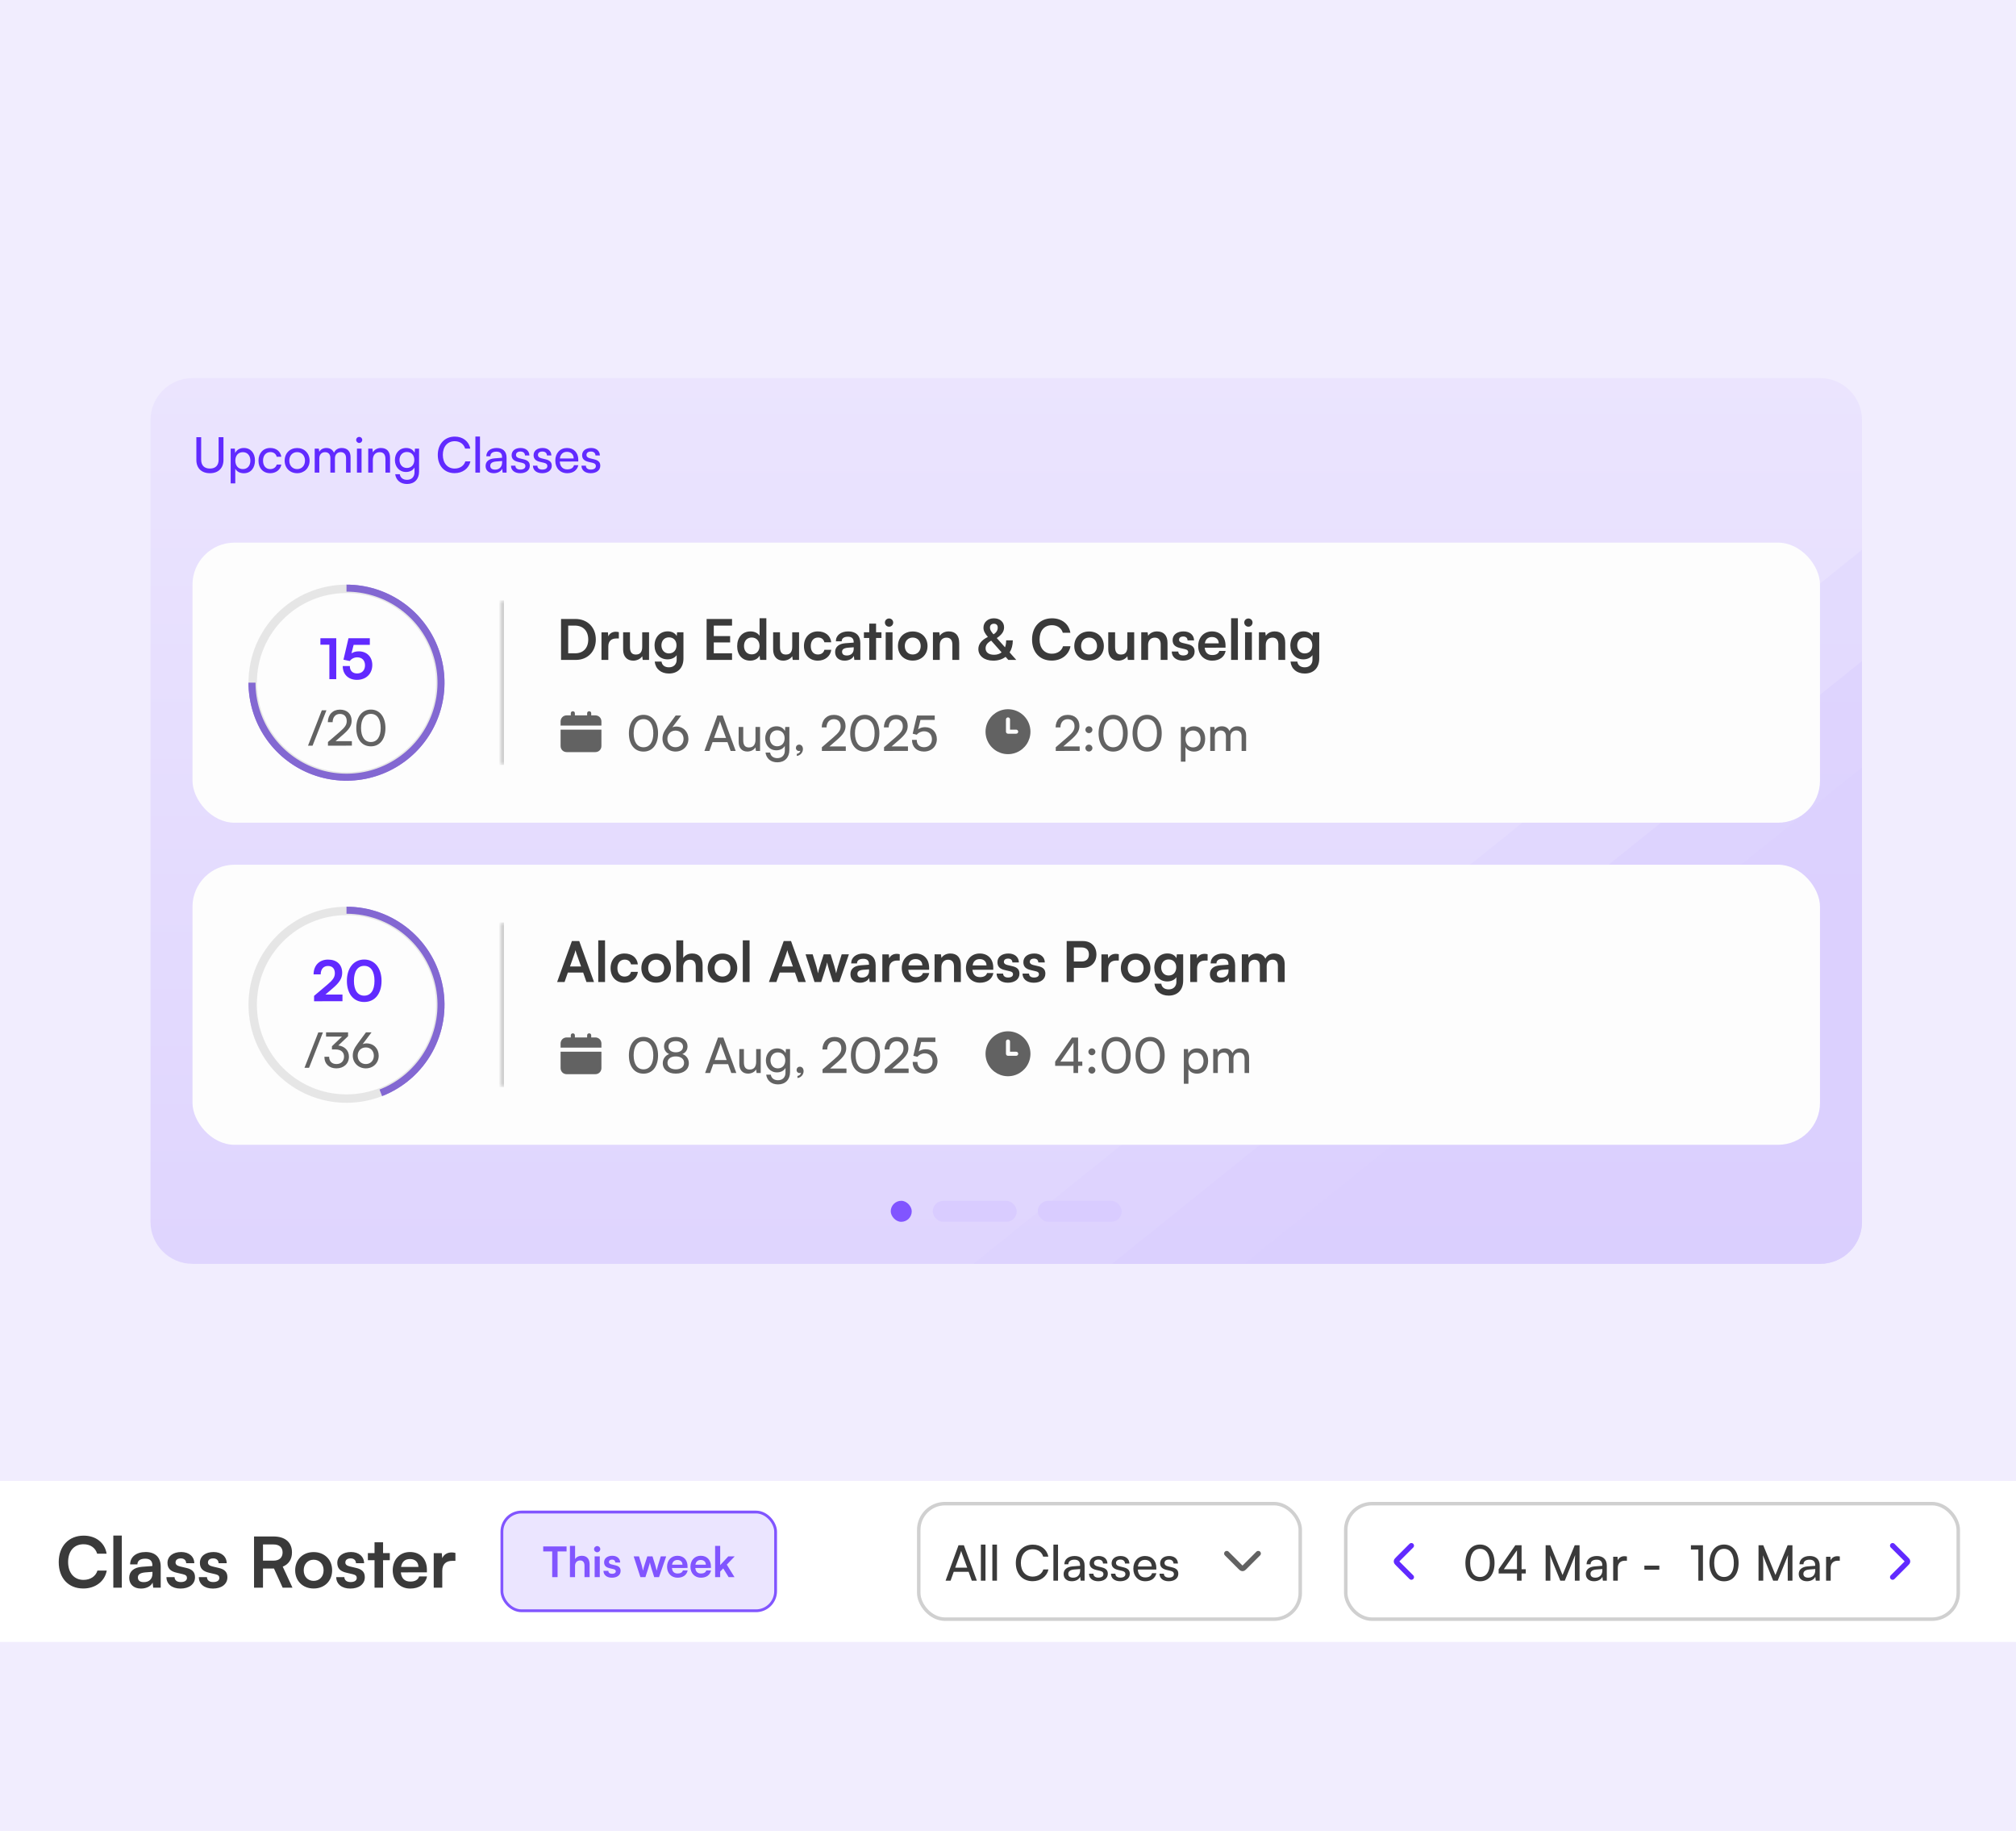 <svg width="576" height="523" viewBox="0 0 576 523" fill="none" xmlns="http://www.w3.org/2000/svg">
<rect width="576" height="523" fill="#F1EDFE"/>
<g clip-path="url(#clip0_820_16714)">
<path d="M43 120C43 113.373 48.373 108 55 108H520C526.627 108 532 113.373 532 120V349C532 355.627 526.627 361 520 361H55C48.373 361 43 355.627 43 349V120Z" fill="url(#paint0_linear_820_16714)" fill-opacity="0.28"/>
<path d="M534.536 155L679.883 335.918L414.348 549.246L269.001 368.328L534.536 155Z" fill="#D9CCFF" fill-opacity="0.28"/>
<path d="M554.145 171.043L699.492 351.961L433.957 565.288L288.61 384.371L554.145 171.043Z" fill="#D9CCFF" fill-opacity="0.48"/>
<path d="M571.969 187.086L717.316 368.004L451.782 581.331L306.435 400.414L571.969 187.086Z" fill="#D9CCFF" fill-opacity="0.32"/>
<path d="M56.106 131.402V124.878H57.478V131.318C57.478 132.942 58.374 133.838 59.984 133.838C61.58 133.838 62.462 132.928 62.462 131.318V124.878H63.848V131.402C63.848 133.726 62.364 135.168 59.984 135.168C57.59 135.168 56.106 133.74 56.106 131.402ZM65.905 138.066V128.154H67.095L67.193 129.386C67.655 128.448 68.579 127.958 69.671 127.958C71.631 127.958 72.849 129.428 72.849 131.528C72.849 133.614 71.701 135.182 69.671 135.182C68.579 135.182 67.669 134.72 67.221 133.88V138.066H65.905ZM67.235 131.584C67.235 132.984 68.047 133.992 69.391 133.992C70.735 133.992 71.533 132.984 71.533 131.584C71.533 130.17 70.735 129.162 69.391 129.162C68.047 129.162 67.235 130.156 67.235 131.584ZM73.852 131.584C73.852 129.442 75.21 127.958 77.212 127.958C78.934 127.958 80.138 128.938 80.376 130.464H79.06C78.836 129.596 78.136 129.134 77.254 129.134C76.008 129.134 75.154 130.086 75.154 131.57C75.154 133.04 75.952 133.992 77.198 133.992C78.136 133.992 78.836 133.502 79.074 132.69H80.39C80.124 134.174 78.85 135.168 77.198 135.168C75.182 135.168 73.852 133.74 73.852 131.584ZM81.33 131.57C81.33 129.456 82.842 127.972 84.9 127.972C86.944 127.972 88.456 129.456 88.456 131.57C88.456 133.684 86.944 135.168 84.9 135.168C82.842 135.168 81.33 133.684 81.33 131.57ZM82.66 131.57C82.66 132.998 83.57 133.992 84.9 133.992C86.216 133.992 87.14 132.998 87.14 131.57C87.14 130.142 86.216 129.148 84.9 129.148C83.57 129.148 82.66 130.142 82.66 131.57ZM91.229 135H89.913V128.154H91.089L91.215 129.05C91.565 128.406 92.293 127.958 93.259 127.958C94.323 127.958 95.079 128.49 95.429 129.344C95.751 128.49 96.577 127.958 97.641 127.958C99.209 127.958 100.161 128.938 100.161 130.52V135H98.873V130.842C98.873 129.764 98.271 129.148 97.347 129.148C96.353 129.148 95.695 129.848 95.695 130.94V135H94.393V130.828C94.393 129.75 93.805 129.162 92.881 129.162C91.887 129.162 91.229 129.848 91.229 130.94V135ZM102.629 126.53C102.153 126.53 101.761 126.138 101.761 125.662C101.761 125.172 102.153 124.794 102.629 124.794C103.105 124.794 103.497 125.172 103.497 125.662C103.497 126.138 103.105 126.53 102.629 126.53ZM101.985 135V128.154H103.301V135H101.985ZM106.528 135H105.212V128.154H106.402L106.542 129.204C106.976 128.42 107.844 127.958 108.81 127.958C110.616 127.958 111.442 129.064 111.442 130.814V135H110.126V131.108C110.126 129.722 109.482 129.162 108.474 129.162C107.242 129.162 106.528 130.044 106.528 131.374V135ZM112.831 131.402C112.831 129.47 114.077 127.958 116.065 127.958C117.171 127.958 118.025 128.462 118.459 129.316L118.557 128.154H119.733V134.72C119.733 136.876 118.403 138.248 116.303 138.248C114.441 138.248 113.167 137.198 112.915 135.462H114.231C114.399 136.47 115.155 137.058 116.303 137.058C117.591 137.058 118.431 136.218 118.431 134.916V133.544C117.983 134.342 117.087 134.818 116.008 134.818C114.062 134.818 112.831 133.32 112.831 131.402ZM114.147 131.374C114.147 132.662 114.945 133.67 116.233 133.67C117.563 133.67 118.375 132.718 118.375 131.374C118.375 130.058 117.591 129.106 116.247 129.106C114.931 129.106 114.147 130.114 114.147 131.374ZM129.884 135.154C127 135.154 125.082 133.082 125.082 129.946C125.082 126.824 127.056 124.71 129.954 124.71C132.236 124.71 133.986 126.068 134.364 128.14H132.894C132.516 126.824 131.382 126.026 129.912 126.026C127.868 126.026 126.524 127.566 126.524 129.932C126.524 132.298 127.868 133.838 129.912 133.838C131.396 133.838 132.572 133.04 132.95 131.794H134.406C133.972 133.81 132.166 135.154 129.884 135.154ZM137.14 135H135.824V124.696H137.14V135ZM141.079 135.168C139.609 135.168 138.741 134.342 138.741 133.096C138.741 131.836 139.679 131.052 141.289 130.926L143.445 130.758V130.562C143.445 129.414 142.759 129.008 141.835 129.008C140.729 129.008 140.099 129.498 140.099 130.324H138.951C138.951 128.896 140.127 127.958 141.891 127.958C143.585 127.958 144.733 128.854 144.733 130.702V135H143.613L143.473 133.894C143.123 134.678 142.185 135.168 141.079 135.168ZM141.457 134.146C142.703 134.146 143.459 133.334 143.459 132.046V131.682L141.709 131.822C140.547 131.934 140.071 132.382 140.071 133.054C140.071 133.782 140.603 134.146 141.457 134.146ZM145.996 133.012H147.256C147.256 133.712 147.788 134.132 148.656 134.132C149.58 134.132 150.112 133.754 150.112 133.124C150.112 132.662 149.888 132.382 149.174 132.2L147.97 131.92C146.752 131.626 146.178 131.024 146.178 130.016C146.178 128.756 147.242 127.958 148.754 127.958C150.252 127.958 151.232 128.798 151.26 130.1H150C149.972 129.414 149.51 128.98 148.712 128.98C147.886 128.98 147.424 129.344 147.424 129.974C147.424 130.436 147.76 130.744 148.432 130.912L149.636 131.206C150.798 131.486 151.372 132.018 151.372 133.04C151.372 134.342 150.252 135.168 148.628 135.168C147.018 135.168 145.996 134.314 145.996 133.012ZM152.271 133.012H153.531C153.531 133.712 154.063 134.132 154.931 134.132C155.855 134.132 156.387 133.754 156.387 133.124C156.387 132.662 156.163 132.382 155.449 132.2L154.245 131.92C153.027 131.626 152.453 131.024 152.453 130.016C152.453 128.756 153.517 127.958 155.029 127.958C156.527 127.958 157.507 128.798 157.535 130.1H156.275C156.247 129.414 155.785 128.98 154.987 128.98C154.161 128.98 153.699 129.344 153.699 129.974C153.699 130.436 154.035 130.744 154.707 130.912L155.911 131.206C157.073 131.486 157.647 132.018 157.647 133.04C157.647 134.342 156.527 135.168 154.903 135.168C153.293 135.168 152.271 134.314 152.271 133.012ZM162.06 135.168C160.044 135.168 158.658 133.712 158.658 131.584C158.658 129.442 160.016 127.958 162.004 127.958C163.95 127.958 165.224 129.302 165.224 131.332V131.822L159.932 131.836C160.03 133.278 160.786 134.076 162.088 134.076C163.11 134.076 163.782 133.656 164.006 132.872H165.238C164.902 134.342 163.754 135.168 162.06 135.168ZM162.004 129.064C160.856 129.064 160.128 129.75 159.96 130.954H163.908C163.908 129.82 163.166 129.064 162.004 129.064ZM166.134 133.012H167.394C167.394 133.712 167.926 134.132 168.794 134.132C169.718 134.132 170.25 133.754 170.25 133.124C170.25 132.662 170.026 132.382 169.312 132.2L168.108 131.92C166.89 131.626 166.316 131.024 166.316 130.016C166.316 128.756 167.38 127.958 168.892 127.958C170.39 127.958 171.37 128.798 171.398 130.1H170.138C170.11 129.414 169.648 128.98 168.85 128.98C168.024 128.98 167.562 129.344 167.562 129.974C167.562 130.436 167.898 130.744 168.57 130.912L169.774 131.206C170.936 131.486 171.51 132.018 171.51 133.04C171.51 134.342 170.39 135.168 168.766 135.168C167.156 135.168 166.134 134.314 166.134 133.012Z" fill="#612AFF"/>
<rect x="55" y="155" width="465" height="80" rx="12" fill="#FDFDFD"/>
<path d="M99 168C104.34 168 109.56 169.584 114 172.55C118.441 175.517 121.901 179.734 123.945 184.668C125.988 189.601 126.523 195.03 125.481 200.267C124.439 205.505 121.868 210.316 118.092 214.092C114.316 217.868 109.505 220.439 104.267 221.481C99.03 222.523 93.601 221.988 88.668 219.945C83.734 217.901 79.517 214.441 76.55 210C73.584 205.56 72 200.34 72 195" stroke="#3700D4" stroke-width="2"/>
<circle cx="99" cy="195" r="26.8" stroke="#D0D0D0" stroke-opacity="0.5" stroke-width="2.4"/>
<path d="M94.104 184.144H91.544V182.304H96.072V194H94.104V184.144ZM101.986 194.192C99.538 194.192 97.922 192.624 97.922 190.256H99.954C99.954 191.584 100.738 192.368 102.034 192.368C103.41 192.368 104.29 191.472 104.29 190.048C104.29 188.688 103.474 187.76 102.066 187.76C101.17 187.76 100.354 188.208 99.938 188.816L98.13 188.432L99.57 182.304H105.666V184.192H101.042L100.418 186.624C100.978 186.256 101.682 186.048 102.482 186.048C104.818 186.048 106.37 187.632 106.37 189.936C106.37 192.464 104.594 194.192 101.986 194.192Z" fill="#612AFF"/>
<path d="M89.302 213H88L91.948 202.892H93.264L89.302 213ZM100.535 212.986L93.703 213V211.95L96.965 209.136C98.603 207.722 99.065 207.036 99.065 205.958C99.065 204.684 98.337 203.928 97.119 203.928C95.873 203.928 95.061 204.838 95.033 206.28H93.661C93.703 204.11 95.075 202.696 97.133 202.696C99.163 202.696 100.465 203.928 100.465 205.874C100.465 207.316 99.751 208.338 97.959 209.892L95.859 211.712H100.535V212.986ZM101.797 207.946C101.797 204.81 103.421 202.682 105.969 202.682C108.503 202.682 110.127 204.81 110.127 207.946C110.127 211.096 108.573 213.182 105.969 213.182C103.351 213.182 101.797 211.096 101.797 207.946ZM103.155 207.946C103.155 210.438 104.191 211.95 105.969 211.95C107.747 211.95 108.769 210.438 108.769 207.946C108.769 205.426 107.747 203.914 105.969 203.914C104.191 203.914 103.155 205.426 103.155 207.946Z" fill="#626262"/>
<mask id="path-11-inside-1_820_16714" fill="white">
<path d="M143 171.5H508V218.5H143V171.5Z"/>
</mask>
<path d="M143 218.5H144V171.5H143H142V218.5H143Z" fill="#D0D0D0" mask="url(#path-11-inside-1_820_16714)"/>
<path d="M164.504 188.5H160.296V176.804H164.392C167.848 176.804 170.232 179.188 170.232 182.676C170.232 186.116 167.896 188.5 164.504 188.5ZM164.2 178.692H162.344V186.612H164.312C166.648 186.612 168.072 185.108 168.072 182.676C168.072 180.196 166.616 178.692 164.2 178.692ZM176.812 180.564V182.372H176.092C174.684 182.372 173.804 183.124 173.804 184.66V188.5H171.852V180.612H173.692L173.804 181.764C174.14 180.98 174.892 180.452 175.948 180.452C176.22 180.452 176.492 180.484 176.812 180.564ZM183.493 180.596H185.445V188.5H183.637L183.493 187.444C183.013 188.196 181.989 188.708 180.933 188.708C179.109 188.708 178.037 187.476 178.037 185.54V180.596H179.989V184.852C179.989 186.356 180.581 186.964 181.669 186.964C182.901 186.964 183.493 186.244 183.493 184.74V180.596ZM187.013 184.372C187.013 182.068 188.517 180.34 190.773 180.34C191.957 180.34 192.885 180.836 193.349 181.684L193.461 180.596H195.269V188.1C195.269 190.74 193.685 192.388 191.125 192.388C188.853 192.388 187.301 191.092 187.061 188.98H189.013C189.141 190.004 189.925 190.612 191.125 190.612C192.469 190.612 193.333 189.764 193.333 188.452V187.14C192.837 187.876 191.861 188.34 190.725 188.34C188.485 188.34 187.013 186.66 187.013 184.372ZM188.981 184.324C188.981 185.652 189.829 186.644 191.109 186.644C192.453 186.644 193.285 185.7 193.285 184.324C193.285 182.98 192.469 182.052 191.109 182.052C189.813 182.052 188.981 183.028 188.981 184.324ZM209.154 188.5H201.89V176.804H209.154V178.692H203.938V181.7H208.61V183.508H203.938V186.612H209.154V188.5ZM214.334 188.708C212.046 188.708 210.622 187.028 210.622 184.58C210.622 182.116 212.062 180.356 214.446 180.356C215.55 180.356 216.526 180.82 217.022 181.604V176.596H218.958V188.5H217.166L217.038 187.268C216.558 188.18 215.534 188.708 214.334 188.708ZM214.766 186.916C216.126 186.916 217.006 185.94 217.006 184.516C217.006 183.092 216.126 182.1 214.766 182.1C213.406 182.1 212.574 183.108 212.574 184.516C212.574 185.924 213.406 186.916 214.766 186.916ZM226.352 180.596H228.304V188.5H226.496L226.352 187.444C225.872 188.196 224.848 188.708 223.792 188.708C221.968 188.708 220.896 187.476 220.896 185.54V180.596H222.848V184.852C222.848 186.356 223.44 186.964 224.528 186.964C225.76 186.964 226.352 186.244 226.352 184.74V180.596ZM229.7 184.532C229.7 182.084 231.316 180.356 233.652 180.356C235.812 180.356 237.284 181.556 237.492 183.46H235.54C235.316 182.564 234.66 182.1 233.732 182.1C232.484 182.1 231.652 183.044 231.652 184.532C231.652 186.02 232.42 186.948 233.668 186.948C234.644 186.948 235.332 186.468 235.54 185.604H237.508C237.268 187.444 235.732 188.708 233.668 188.708C231.268 188.708 229.7 187.044 229.7 184.532ZM241.313 188.708C239.633 188.708 238.609 187.732 238.609 186.244C238.609 184.788 239.665 183.876 241.537 183.732L243.905 183.556V183.38C243.905 182.308 243.265 181.876 242.273 181.876C241.121 181.876 240.481 182.356 240.481 183.188H238.817C238.817 181.476 240.225 180.356 242.369 180.356C244.497 180.356 245.809 181.508 245.809 183.7V188.5H244.097L243.953 187.332C243.617 188.148 242.545 188.708 241.313 188.708ZM241.953 187.236C243.153 187.236 243.921 186.516 243.921 185.3V184.884L242.273 185.012C241.057 185.124 240.593 185.524 240.593 186.164C240.593 186.884 241.073 187.236 241.953 187.236ZM250.305 188.5H248.353V182.228H246.833V180.596H248.353V178.132H250.305V180.596H251.841V182.228H250.305V188.5ZM254.031 179.012C253.359 179.012 252.831 178.484 252.831 177.828C252.831 177.172 253.359 176.66 254.031 176.66C254.671 176.66 255.199 177.172 255.199 177.828C255.199 178.484 254.671 179.012 254.031 179.012ZM253.055 188.5V180.596H255.007V188.5H253.055ZM256.56 184.532C256.56 182.068 258.336 180.372 260.784 180.372C263.232 180.372 265.008 182.068 265.008 184.532C265.008 186.996 263.232 188.692 260.784 188.692C258.336 188.692 256.56 186.996 256.56 184.532ZM258.512 184.532C258.512 185.972 259.44 186.948 260.784 186.948C262.128 186.948 263.056 185.972 263.056 184.532C263.056 183.092 262.128 182.116 260.784 182.116C259.44 182.116 258.512 183.092 258.512 184.532ZM268.507 188.5H266.555V180.596H268.363L268.523 181.62C269.019 180.82 269.979 180.356 271.051 180.356C273.035 180.356 274.059 181.588 274.059 183.636V188.5H272.107V184.1C272.107 182.772 271.451 182.132 270.443 182.132C269.243 182.132 268.507 182.964 268.507 184.244V188.5ZM288.093 188.5L287.309 187.62C286.381 188.324 285.197 188.708 283.789 188.708C281.245 188.708 279.533 187.364 279.533 185.396C279.533 183.972 280.461 182.804 282.253 181.94C281.341 180.884 280.989 180.164 280.989 179.284C280.989 177.732 282.253 176.612 283.981 176.612C285.693 176.612 286.877 177.668 286.877 179.188C286.877 180.356 286.253 181.284 284.797 182.26L287.149 184.9C287.357 184.34 287.469 183.668 287.469 182.9H289.373C289.373 184.26 289.053 185.428 288.461 186.356L290.365 188.5H288.093ZM282.845 179.268C282.845 179.844 283.101 180.324 283.853 181.188C284.669 180.708 285.069 180.052 285.069 179.252C285.069 178.564 284.653 178.164 283.981 178.164C283.277 178.164 282.845 178.58 282.845 179.268ZM281.597 185.204C281.597 186.34 282.509 187.028 284.013 187.028C284.893 187.028 285.613 186.788 286.173 186.34L283.197 182.996C282.093 183.62 281.597 184.292 281.597 185.204ZM300.49 188.692C297.082 188.692 294.874 186.324 294.874 182.66C294.874 179.028 297.162 176.612 300.586 176.612C303.354 176.612 305.418 178.228 305.818 180.74H303.658C303.258 179.38 302.09 178.58 300.538 178.58C298.378 178.58 297.018 180.148 297.018 182.644C297.018 185.124 298.394 186.724 300.538 186.724C302.122 186.724 303.338 185.892 303.722 184.596H305.85C305.402 187.06 303.258 188.692 300.49 188.692ZM306.935 184.532C306.935 182.068 308.711 180.372 311.159 180.372C313.607 180.372 315.383 182.068 315.383 184.532C315.383 186.996 313.607 188.692 311.159 188.692C308.711 188.692 306.935 186.996 306.935 184.532ZM308.887 184.532C308.887 185.972 309.815 186.948 311.159 186.948C312.503 186.948 313.431 185.972 313.431 184.532C313.431 183.092 312.503 182.116 311.159 182.116C309.815 182.116 308.887 183.092 308.887 184.532ZM322.102 180.596H324.054V188.5H322.246L322.102 187.444C321.622 188.196 320.598 188.708 319.542 188.708C317.718 188.708 316.646 187.476 316.646 185.54V180.596H318.598V184.852C318.598 186.356 319.19 186.964 320.278 186.964C321.51 186.964 322.102 186.244 322.102 184.74V180.596ZM328.023 188.5H326.071V180.596H327.879L328.039 181.62C328.535 180.82 329.495 180.356 330.567 180.356C332.551 180.356 333.575 181.588 333.575 183.636V188.5H331.623V184.1C331.623 182.772 330.967 182.132 329.959 182.132C328.759 182.132 328.023 182.964 328.023 184.244V188.5ZM334.791 186.1H336.647C336.663 186.788 337.175 187.22 338.071 187.22C338.983 187.22 339.479 186.852 339.479 186.276C339.479 185.876 339.271 185.588 338.567 185.428L337.143 185.092C335.719 184.772 335.031 184.1 335.031 182.836C335.031 181.284 336.343 180.356 338.167 180.356C339.943 180.356 341.143 181.38 341.159 182.916H339.303C339.287 182.244 338.839 181.812 338.087 181.812C337.319 181.812 336.871 182.164 336.871 182.756C336.871 183.204 337.223 183.492 337.895 183.652L339.319 183.988C340.647 184.292 341.319 184.9 341.319 186.116C341.319 187.716 339.959 188.708 338.007 188.708C336.039 188.708 334.791 187.652 334.791 186.1ZM346.341 188.708C343.989 188.708 342.341 186.996 342.341 184.548C342.341 182.068 343.957 180.356 346.277 180.356C348.645 180.356 350.149 181.94 350.149 184.404V184.996L344.197 185.012C344.341 186.404 345.077 187.108 346.373 187.108C347.445 187.108 348.149 186.692 348.373 185.94H350.181C349.845 187.668 348.405 188.708 346.341 188.708ZM346.293 181.956C345.141 181.956 344.437 182.58 344.245 183.764H348.213C348.213 182.676 347.461 181.956 346.293 181.956ZM353.679 188.5H351.743V176.596H353.679V188.5ZM356.703 179.012C356.031 179.012 355.503 178.484 355.503 177.828C355.503 177.172 356.031 176.66 356.703 176.66C357.343 176.66 357.871 177.172 357.871 177.828C357.871 178.484 357.343 179.012 356.703 179.012ZM355.727 188.5V180.596H357.679V188.5H355.727ZM361.648 188.5H359.696V180.596H361.504L361.664 181.62C362.16 180.82 363.12 180.356 364.192 180.356C366.176 180.356 367.2 181.588 367.2 183.636V188.5H365.248V184.1C365.248 182.772 364.592 182.132 363.584 182.132C362.384 182.132 361.648 182.964 361.648 184.244V188.5ZM368.669 184.372C368.669 182.068 370.173 180.34 372.429 180.34C373.613 180.34 374.541 180.836 375.005 181.684L375.117 180.596H376.925V188.1C376.925 190.74 375.341 192.388 372.781 192.388C370.509 192.388 368.957 191.092 368.717 188.98H370.669C370.797 190.004 371.581 190.612 372.781 190.612C374.125 190.612 374.989 189.764 374.989 188.452V187.14C374.493 187.876 373.517 188.34 372.381 188.34C370.141 188.34 368.669 186.66 368.669 184.372ZM370.637 184.324C370.637 185.652 371.485 186.644 372.765 186.644C374.109 186.644 374.941 185.7 374.941 184.324C374.941 182.98 374.125 182.052 372.765 182.052C371.469 182.052 370.637 183.028 370.637 184.324Z" fill="#3A3A3A"/>
<path d="M160.168 213.084C160.168 214.075 160.926 214.834 161.918 214.834H170.085C171.076 214.834 171.835 214.075 171.835 213.084V208.417H160.168V213.084ZM170.085 204.334H168.918V203.75C168.918 203.4 168.685 203.167 168.335 203.167C167.985 203.167 167.751 203.4 167.751 203.75V204.334H164.251V203.75C164.251 203.4 164.018 203.167 163.668 203.167C163.318 203.167 163.085 203.4 163.085 203.75V204.334H161.918C160.926 204.334 160.168 205.092 160.168 206.084V207.25H171.835V206.084C171.835 205.092 171.076 204.334 170.085 204.334Z" fill="#626262"/>
<path d="M179.686 209.446C179.686 206.31 181.31 204.182 183.858 204.182C186.392 204.182 188.016 206.31 188.016 209.446C188.016 212.596 186.462 214.682 183.858 214.682C181.24 214.682 179.686 212.596 179.686 209.446ZM181.044 209.446C181.044 211.938 182.08 213.45 183.858 213.45C185.636 213.45 186.658 211.938 186.658 209.446C186.658 206.926 185.636 205.414 183.858 205.414C182.08 205.414 181.044 206.926 181.044 209.446ZM190.681 207.584L193.047 204.378H194.643L192.109 207.738C192.459 207.598 192.823 207.528 193.173 207.528C195.273 207.528 196.687 209.04 196.687 211.042C196.687 213.156 195.091 214.668 193.005 214.668C190.905 214.668 189.281 213.086 189.281 211.042C189.281 209.838 189.645 208.998 190.681 207.584ZM190.681 211.056C190.681 212.442 191.633 213.436 193.005 213.436C194.349 213.436 195.301 212.442 195.301 211.056C195.301 209.67 194.349 208.69 193.005 208.69C191.633 208.69 190.681 209.67 190.681 211.056ZM202.69 214.5H201.262L204.958 204.378H206.484L210.194 214.5H208.752L207.842 211.98H203.586L202.69 214.5ZM205.546 206.562L204.006 210.79H207.436L205.882 206.562C205.812 206.366 205.742 206.128 205.714 205.974C205.686 206.114 205.616 206.352 205.546 206.562ZM215.856 207.654H217.158V214.5H215.982L215.842 213.464C215.45 214.178 214.54 214.668 213.532 214.668C211.936 214.668 211.04 213.59 211.04 211.91V207.654H212.356V211.476C212.356 212.946 212.986 213.506 213.994 213.506C215.198 213.506 215.856 212.736 215.856 211.266V207.654ZM218.633 210.902C218.633 208.97 219.879 207.458 221.867 207.458C222.973 207.458 223.827 207.962 224.261 208.816L224.359 207.654H225.535V214.22C225.535 216.376 224.205 217.748 222.105 217.748C220.243 217.748 218.969 216.698 218.717 214.962H220.033C220.201 215.97 220.957 216.558 222.105 216.558C223.393 216.558 224.233 215.718 224.233 214.416V213.044C223.785 213.842 222.889 214.318 221.811 214.318C219.865 214.318 218.633 212.82 218.633 210.902ZM219.949 210.874C219.949 212.162 220.747 213.17 222.035 213.17C223.365 213.17 224.177 212.218 224.177 210.874C224.177 209.558 223.393 208.606 222.049 208.606C220.733 208.606 219.949 209.614 219.949 210.874ZM229.408 213.954C229.408 214.962 228.652 215.802 227.658 215.928V215.34C228.232 215.242 228.638 214.864 228.638 214.43C228.54 214.486 228.428 214.514 228.26 214.514C227.798 214.514 227.406 214.178 227.406 213.66C227.406 213.1 227.784 212.694 228.344 212.694C228.932 212.694 229.408 213.184 229.408 213.954ZM241.656 214.486L234.824 214.5V213.45L238.086 210.636C239.724 209.222 240.186 208.536 240.186 207.458C240.186 206.184 239.458 205.428 238.24 205.428C236.994 205.428 236.182 206.338 236.154 207.78H234.782C234.824 205.61 236.196 204.196 238.254 204.196C240.284 204.196 241.586 205.428 241.586 207.374C241.586 208.816 240.872 209.838 239.08 211.392L236.98 213.212H241.656V214.486ZM242.918 209.446C242.918 206.31 244.542 204.182 247.09 204.182C249.624 204.182 251.248 206.31 251.248 209.446C251.248 212.596 249.694 214.682 247.09 214.682C244.472 214.682 242.918 212.596 242.918 209.446ZM244.276 209.446C244.276 211.938 245.312 213.45 247.09 213.45C248.868 213.45 249.89 211.938 249.89 209.446C249.89 206.926 248.868 205.414 247.09 205.414C245.312 205.414 244.276 206.926 244.276 209.446ZM259.415 214.486L252.583 214.5V213.45L255.845 210.636C257.483 209.222 257.945 208.536 257.945 207.458C257.945 206.184 257.217 205.428 255.999 205.428C254.753 205.428 253.941 206.338 253.913 207.78H252.541C252.583 205.61 253.955 204.196 256.013 204.196C258.043 204.196 259.345 205.428 259.345 207.374C259.345 208.816 258.631 209.838 256.839 211.392L254.739 213.212H259.415V214.486ZM263.984 214.668C261.912 214.668 260.568 213.352 260.568 211.336H261.926C261.926 212.638 262.724 213.436 264.012 213.436C265.384 213.436 266.266 212.526 266.266 211.154C266.266 209.852 265.44 208.886 264.026 208.886C263.172 208.886 262.388 209.292 261.926 209.866L260.764 209.572L261.996 204.378H267.064V205.638H262.99L262.318 208.326C262.85 207.92 263.522 207.71 264.278 207.71C266.336 207.71 267.666 209.152 267.666 211.098C267.666 213.198 266.168 214.668 263.984 214.668Z" fill="#626262"/>
<g clip-path="url(#clip1_820_16714)">
<path d="M287.999 202.583C286.73 202.583 285.489 202.959 284.434 203.664C283.379 204.369 282.556 205.372 282.07 206.544C281.585 207.717 281.458 209.007 281.705 210.252C281.953 211.496 282.564 212.64 283.461 213.537C284.359 214.434 285.502 215.045 286.747 215.293C287.992 215.541 289.282 215.414 290.454 214.928C291.627 214.442 292.629 213.62 293.334 212.565C294.039 211.509 294.415 210.269 294.415 209C294.415 207.298 293.739 205.666 292.536 204.462C291.333 203.259 289.701 202.583 287.999 202.583ZM290.332 209.583H287.999C287.844 209.583 287.696 209.522 287.586 209.412C287.477 209.303 287.415 209.154 287.415 209V205.5C287.415 205.345 287.477 205.197 287.586 205.087C287.696 204.978 287.844 204.916 287.999 204.916C288.153 204.916 288.302 204.978 288.411 205.087C288.521 205.197 288.582 205.345 288.582 205.5V208.416H290.332C290.487 208.416 290.635 208.478 290.745 208.587C290.854 208.697 290.915 208.845 290.915 209C290.915 209.154 290.854 209.303 290.745 209.412C290.635 209.522 290.487 209.583 290.332 209.583Z" fill="#626262"/>
</g>
<path d="M308.476 214.486L301.644 214.5V213.45L304.906 210.636C306.544 209.222 307.006 208.536 307.006 207.458C307.006 206.184 306.278 205.428 305.06 205.428C303.814 205.428 303.002 206.338 302.974 207.78H301.602C301.644 205.61 303.016 204.196 305.074 204.196C307.104 204.196 308.406 205.428 308.406 207.374C308.406 208.816 307.692 209.838 305.9 211.392L303.8 213.212H308.476V214.486ZM311.125 209.418C310.579 209.418 310.117 208.97 310.117 208.452C310.117 207.906 310.579 207.458 311.125 207.458C311.657 207.458 312.119 207.906 312.119 208.452C312.119 208.97 311.657 209.418 311.125 209.418ZM311.125 214.668C310.579 214.668 310.117 214.22 310.117 213.688C310.117 213.142 310.579 212.694 311.125 212.694C311.657 212.694 312.119 213.142 312.119 213.688C312.119 214.22 311.657 214.668 311.125 214.668ZM313.881 209.446C313.881 206.31 315.505 204.182 318.053 204.182C320.587 204.182 322.211 206.31 322.211 209.446C322.211 212.596 320.657 214.682 318.053 214.682C315.435 214.682 313.881 212.596 313.881 209.446ZM315.239 209.446C315.239 211.938 316.275 213.45 318.053 213.45C319.831 213.45 320.853 211.938 320.853 209.446C320.853 206.926 319.831 205.414 318.053 205.414C316.275 205.414 315.239 206.926 315.239 209.446ZM323.588 209.446C323.588 206.31 325.212 204.182 327.76 204.182C330.294 204.182 331.918 206.31 331.918 209.446C331.918 212.596 330.364 214.682 327.76 214.682C325.142 214.682 323.588 212.596 323.588 209.446ZM324.946 209.446C324.946 211.938 325.982 213.45 327.76 213.45C329.538 213.45 330.56 211.938 330.56 209.446C330.56 206.926 329.538 205.414 327.76 205.414C325.982 205.414 324.946 206.926 324.946 209.446ZM337.39 217.566V207.654H338.58L338.678 208.886C339.14 207.948 340.064 207.458 341.156 207.458C343.116 207.458 344.334 208.928 344.334 211.028C344.334 213.114 343.186 214.682 341.156 214.682C340.064 214.682 339.154 214.22 338.706 213.38V217.566H337.39ZM338.72 211.084C338.72 212.484 339.532 213.492 340.876 213.492C342.22 213.492 343.018 212.484 343.018 211.084C343.018 209.67 342.22 208.662 340.876 208.662C339.532 208.662 338.72 209.656 338.72 211.084ZM347.1 214.5H345.784V207.654H346.96L347.086 208.55C347.436 207.906 348.164 207.458 349.13 207.458C350.194 207.458 350.95 207.99 351.3 208.844C351.622 207.99 352.448 207.458 353.512 207.458C355.08 207.458 356.032 208.438 356.032 210.02V214.5H354.744V210.342C354.744 209.264 354.142 208.648 353.218 208.648C352.224 208.648 351.566 209.348 351.566 210.44V214.5H350.264V210.328C350.264 209.25 349.676 208.662 348.752 208.662C347.758 208.662 347.1 209.348 347.1 210.44V214.5Z" fill="#626262"/>
<rect x="55" y="247" width="465" height="80" rx="12" fill="#FDFDFD"/>
<path d="M99 260C105.296 260 111.394 262.2 116.239 266.22C121.084 270.24 124.373 275.826 125.536 282.014C126.698 288.201 125.662 294.6 122.606 300.105C119.551 305.609 114.667 309.873 108.801 312.158" stroke="#3700D4" stroke-width="2"/>
<circle cx="99" cy="287" r="26.8" stroke="#D0D0D0" stroke-opacity="0.5" stroke-width="2.4"/>
<path d="M97.848 285.984L89.736 286V284.464L93.56 281.232C95.144 279.888 95.672 279.12 95.672 278C95.672 276.672 94.952 275.92 93.72 275.92C92.44 275.92 91.64 276.816 91.624 278.32H89.592C89.608 275.76 91.24 274.096 93.72 274.096C96.216 274.096 97.768 275.52 97.768 277.888C97.768 279.52 96.872 280.752 95.096 282.272L92.984 284.08H97.848V285.984ZM99.11 280.176C99.11 276.544 101.062 274.08 104.054 274.08C107.046 274.08 109.014 276.544 109.014 280.176C109.014 283.792 107.158 286.208 104.054 286.208C100.95 286.208 99.11 283.792 99.11 280.176ZM101.126 280.176C101.126 282.88 102.214 284.4 104.054 284.4C105.91 284.4 106.998 282.88 106.998 280.176C106.998 277.408 105.91 275.888 104.054 275.888C102.214 275.888 101.126 277.408 101.126 280.176Z" fill="#612AFF"/>
<path d="M88.302 305H87L90.948 294.892H92.264L88.302 305ZM95.848 299.764H94.84V298.854L97.71 296.096H93.16V294.878H99.446V295.984L96.674 298.63C98.396 298.84 99.698 300.002 99.698 301.822C99.698 303.866 98.158 305.168 96.1 305.168C94.112 305.168 92.684 303.95 92.684 301.85H94.042C94.042 303.166 94.854 303.936 96.128 303.936C97.444 303.936 98.298 303.096 98.298 301.794C98.298 300.576 97.458 299.764 95.848 299.764ZM102.195 298.084L104.561 294.878H106.157L103.623 298.238C103.973 298.098 104.337 298.028 104.687 298.028C106.787 298.028 108.201 299.54 108.201 301.542C108.201 303.656 106.605 305.168 104.519 305.168C102.419 305.168 100.795 303.586 100.795 301.542C100.795 300.338 101.159 299.498 102.195 298.084ZM102.195 301.556C102.195 302.942 103.147 303.936 104.519 303.936C105.863 303.936 106.815 302.942 106.815 301.556C106.815 300.17 105.863 299.19 104.519 299.19C103.147 299.19 102.195 300.17 102.195 301.556Z" fill="#626262"/>
<mask id="path-23-inside-2_820_16714" fill="white">
<path d="M143 263.5H508V310.5H143V263.5Z"/>
</mask>
<path d="M143 310.5H144V263.5H143H142V310.5H143Z" fill="#D0D0D0" mask="url(#path-23-inside-2_820_16714)"/>
<path d="M161.304 280.5H159.176L163.4 268.804H165.496L169.72 280.5H167.56L166.616 277.796H162.248L161.304 280.5ZM164.184 272.292L162.856 276.068H166.024L164.68 272.292C164.584 271.988 164.472 271.636 164.44 271.396C164.392 271.62 164.296 271.972 164.184 272.292ZM172.867 280.5H170.931V268.596H172.867V280.5ZM174.45 276.532C174.45 274.084 176.066 272.356 178.402 272.356C180.562 272.356 182.034 273.556 182.242 275.46H180.29C180.066 274.564 179.41 274.1 178.482 274.1C177.234 274.1 176.402 275.044 176.402 276.532C176.402 278.02 177.17 278.948 178.418 278.948C179.394 278.948 180.082 278.468 180.29 277.604H182.258C182.018 279.444 180.482 280.708 178.418 280.708C176.018 280.708 174.45 279.044 174.45 276.532ZM183.247 276.532C183.247 274.068 185.023 272.372 187.471 272.372C189.919 272.372 191.695 274.068 191.695 276.532C191.695 278.996 189.919 280.692 187.471 280.692C185.023 280.692 183.247 278.996 183.247 276.532ZM185.199 276.532C185.199 277.972 186.127 278.948 187.471 278.948C188.815 278.948 189.743 277.972 189.743 276.532C189.743 275.092 188.815 274.116 187.471 274.116C186.127 274.116 185.199 275.092 185.199 276.532ZM195.194 280.5H193.242V268.596H195.21V273.62C195.706 272.852 196.634 272.356 197.77 272.356C199.722 272.356 200.746 273.588 200.746 275.636V280.5H198.794V276.1C198.794 274.772 198.138 274.132 197.146 274.132C195.914 274.132 195.194 274.996 195.194 276.18V280.5ZM202.2 276.532C202.2 274.068 203.976 272.372 206.424 272.372C208.872 272.372 210.648 274.068 210.648 276.532C210.648 278.996 208.872 280.692 206.424 280.692C203.976 280.692 202.2 278.996 202.2 276.532ZM204.152 276.532C204.152 277.972 205.08 278.948 206.424 278.948C207.768 278.948 208.696 277.972 208.696 276.532C208.696 275.092 207.768 274.116 206.424 274.116C205.08 274.116 204.152 275.092 204.152 276.532ZM214.164 280.5H212.228V268.596H214.164V280.5ZM221.82 280.5H219.692L223.916 268.804H226.012L230.236 280.5H228.076L227.132 277.796H222.764L221.82 280.5ZM224.7 272.292L223.372 276.068H226.54L225.196 272.292C225.1 271.988 224.988 271.636 224.956 271.396C224.908 271.62 224.812 271.972 224.7 272.292ZM232.721 280.5L230.161 272.596H232.193L233.233 275.988C233.409 276.612 233.569 277.3 233.713 278.036C233.857 277.268 234.001 276.772 234.257 275.988L235.345 272.596H237.329L238.385 275.988C238.481 276.308 238.801 277.492 238.897 278.02C239.025 277.428 239.281 276.484 239.425 275.988L240.481 272.596H242.545L239.809 280.5H237.985L236.897 277.076C236.577 276.036 236.401 275.284 236.337 274.884C236.257 275.252 236.113 275.812 235.713 277.108L234.625 280.5H232.721ZM245.688 280.708C244.008 280.708 242.984 279.732 242.984 278.244C242.984 276.788 244.04 275.876 245.912 275.732L248.28 275.556V275.38C248.28 274.308 247.64 273.876 246.648 273.876C245.496 273.876 244.856 274.356 244.856 275.188H243.192C243.192 273.476 244.6 272.356 246.744 272.356C248.872 272.356 250.184 273.508 250.184 275.7V280.5H248.472L248.328 279.332C247.992 280.148 246.92 280.708 245.688 280.708ZM246.328 279.236C247.528 279.236 248.296 278.516 248.296 277.3V276.884L246.648 277.012C245.432 277.124 244.968 277.524 244.968 278.164C244.968 278.884 245.448 279.236 246.328 279.236ZM257.062 272.564V274.372H256.342C254.934 274.372 254.054 275.124 254.054 276.66V280.5H252.102V272.612H253.942L254.054 273.764C254.39 272.98 255.142 272.452 256.198 272.452C256.47 272.452 256.742 272.484 257.062 272.564ZM261.653 280.708C259.301 280.708 257.653 278.996 257.653 276.548C257.653 274.068 259.269 272.356 261.589 272.356C263.957 272.356 265.461 273.94 265.461 276.404V276.996L259.509 277.012C259.653 278.404 260.389 279.108 261.685 279.108C262.757 279.108 263.461 278.692 263.685 277.94H265.493C265.157 279.668 263.717 280.708 261.653 280.708ZM261.605 273.956C260.453 273.956 259.749 274.58 259.557 275.764H263.525C263.525 274.676 262.773 273.956 261.605 273.956ZM268.976 280.5H267.024V272.596H268.832L268.992 273.62C269.488 272.82 270.448 272.356 271.52 272.356C273.504 272.356 274.528 273.588 274.528 275.636V280.5H272.576V276.1C272.576 274.772 271.92 274.132 270.912 274.132C269.712 274.132 268.976 274.964 268.976 276.244V280.5ZM279.982 280.708C277.63 280.708 275.982 278.996 275.982 276.548C275.982 274.068 277.598 272.356 279.918 272.356C282.286 272.356 283.79 273.94 283.79 276.404V276.996L277.838 277.012C277.982 278.404 278.718 279.108 280.014 279.108C281.086 279.108 281.79 278.692 282.014 277.94H283.822C283.486 279.668 282.046 280.708 279.982 280.708ZM279.934 273.956C278.782 273.956 278.078 274.58 277.886 275.764H281.854C281.854 274.676 281.102 273.956 279.934 273.956ZM284.744 278.1H286.6C286.616 278.788 287.128 279.22 288.024 279.22C288.936 279.22 289.432 278.852 289.432 278.276C289.432 277.876 289.224 277.588 288.52 277.428L287.096 277.092C285.672 276.772 284.984 276.1 284.984 274.836C284.984 273.284 286.296 272.356 288.12 272.356C289.896 272.356 291.096 273.38 291.112 274.916H289.256C289.24 274.244 288.792 273.812 288.04 273.812C287.272 273.812 286.824 274.164 286.824 274.756C286.824 275.204 287.176 275.492 287.848 275.652L289.272 275.988C290.6 276.292 291.272 276.9 291.272 278.116C291.272 279.716 289.912 280.708 287.96 280.708C285.992 280.708 284.744 279.652 284.744 278.1ZM292.15 278.1H294.006C294.022 278.788 294.534 279.22 295.43 279.22C296.342 279.22 296.838 278.852 296.838 278.276C296.838 277.876 296.63 277.588 295.926 277.428L294.502 277.092C293.078 276.772 292.39 276.1 292.39 274.836C292.39 273.284 293.702 272.356 295.526 272.356C297.302 272.356 298.502 273.38 298.518 274.916H296.662C296.646 274.244 296.198 273.812 295.446 273.812C294.678 273.812 294.23 274.164 294.23 274.756C294.23 275.204 294.582 275.492 295.254 275.652L296.678 275.988C298.006 276.292 298.678 276.9 298.678 278.116C298.678 279.716 297.318 280.708 295.366 280.708C293.398 280.708 292.15 279.652 292.15 278.1ZM309.389 276.468H306.813V280.5H304.765V268.804H309.389C311.741 268.804 313.261 270.34 313.261 272.628C313.261 274.884 311.725 276.468 309.389 276.468ZM308.989 270.628H306.813V274.644H308.957C310.365 274.644 311.117 273.892 311.117 272.612C311.117 271.332 310.349 270.628 308.989 270.628ZM319.656 272.564V274.372H318.936C317.528 274.372 316.648 275.124 316.648 276.66V280.5H314.696V272.612H316.536L316.648 273.764C316.984 272.98 317.736 272.452 318.792 272.452C319.064 272.452 319.336 272.484 319.656 272.564ZM320.247 276.532C320.247 274.068 322.023 272.372 324.471 272.372C326.919 272.372 328.695 274.068 328.695 276.532C328.695 278.996 326.919 280.692 324.471 280.692C322.023 280.692 320.247 278.996 320.247 276.532ZM322.199 276.532C322.199 277.972 323.127 278.948 324.471 278.948C325.815 278.948 326.743 277.972 326.743 276.532C326.743 275.092 325.815 274.116 324.471 274.116C323.127 274.116 322.199 275.092 322.199 276.532ZM329.794 276.372C329.794 274.068 331.298 272.34 333.554 272.34C334.738 272.34 335.666 272.836 336.13 273.684L336.242 272.596H338.05V280.1C338.05 282.74 336.466 284.388 333.906 284.388C331.634 284.388 330.082 283.092 329.842 280.98H331.794C331.922 282.004 332.706 282.612 333.906 282.612C335.25 282.612 336.114 281.764 336.114 280.452V279.14C335.618 279.876 334.642 280.34 333.506 280.34C331.266 280.34 329.794 278.66 329.794 276.372ZM331.762 276.324C331.762 277.652 332.61 278.644 333.89 278.644C335.234 278.644 336.066 277.7 336.066 276.324C336.066 274.98 335.25 274.052 333.89 274.052C332.594 274.052 331.762 275.028 331.762 276.324ZM345.031 272.564V274.372H344.311C342.903 274.372 342.023 275.124 342.023 276.66V280.5H340.071V272.612H341.911L342.023 273.764C342.359 272.98 343.111 272.452 344.167 272.452C344.439 272.452 344.711 272.484 345.031 272.564ZM348.391 280.708C346.711 280.708 345.687 279.732 345.687 278.244C345.687 276.788 346.743 275.876 348.615 275.732L350.983 275.556V275.38C350.983 274.308 350.343 273.876 349.351 273.876C348.199 273.876 347.559 274.356 347.559 275.188H345.895C345.895 273.476 347.303 272.356 349.447 272.356C351.575 272.356 352.887 273.508 352.887 275.7V280.5H351.175L351.031 279.332C350.695 280.148 349.623 280.708 348.391 280.708ZM349.031 279.236C350.231 279.236 350.999 278.516 350.999 277.3V276.884L349.351 277.012C348.135 277.124 347.671 277.524 347.671 278.164C347.671 278.884 348.151 279.236 349.031 279.236ZM356.757 280.5H354.805V272.596H356.597L356.757 273.524C357.157 272.868 357.957 272.356 359.093 272.356C360.293 272.356 361.125 272.948 361.541 273.86C361.941 272.948 362.869 272.356 364.069 272.356C365.989 272.356 367.045 273.508 367.045 275.332V280.5H365.109V275.844C365.109 274.708 364.501 274.116 363.573 274.116C362.629 274.116 361.909 274.724 361.909 276.02V280.5H359.957V275.828C359.957 274.724 359.365 274.132 358.437 274.132C357.509 274.132 356.757 274.74 356.757 276.02V280.5Z" fill="#3A3A3A"/>
<path d="M160.168 305.084C160.168 306.075 160.926 306.834 161.918 306.834H170.085C171.076 306.834 171.835 306.075 171.835 305.084V300.417H160.168V305.084ZM170.085 296.334H168.918V295.75C168.918 295.4 168.685 295.167 168.335 295.167C167.985 295.167 167.751 295.4 167.751 295.75V296.334H164.251V295.75C164.251 295.4 164.018 295.167 163.668 295.167C163.318 295.167 163.085 295.4 163.085 295.75V296.334H161.918C160.926 296.334 160.168 297.092 160.168 298.084V299.25H171.835V298.084C171.835 297.092 171.076 296.334 170.085 296.334Z" fill="#626262"/>
<path d="M179.686 301.446C179.686 298.31 181.31 296.182 183.858 296.182C186.392 296.182 188.016 298.31 188.016 301.446C188.016 304.596 186.462 306.682 183.858 306.682C181.24 306.682 179.686 304.596 179.686 301.446ZM181.044 301.446C181.044 303.938 182.08 305.45 183.858 305.45C185.636 305.45 186.658 303.938 186.658 301.446C186.658 298.926 185.636 297.414 183.858 297.414C182.08 297.414 181.044 298.926 181.044 301.446ZM189.365 303.686C189.365 302.468 190.079 301.488 191.199 301.082C190.247 300.676 189.729 299.878 189.729 298.856C189.729 297.274 191.087 296.196 193.103 296.196C195.091 296.196 196.435 297.274 196.435 298.87C196.435 299.906 195.903 300.704 194.951 301.082C196.085 301.446 196.813 302.454 196.813 303.7C196.813 305.478 195.329 306.668 193.089 306.668C190.835 306.668 189.365 305.478 189.365 303.686ZM190.989 298.94C190.989 299.934 191.815 300.578 193.075 300.578C194.349 300.578 195.147 299.948 195.147 298.968C195.147 298.002 194.349 297.386 193.075 297.386C191.815 297.386 190.989 298.002 190.989 298.94ZM190.709 303.588C190.709 304.722 191.647 305.45 193.089 305.45C194.517 305.45 195.455 304.722 195.455 303.588C195.455 302.468 194.531 301.754 193.075 301.754C191.633 301.754 190.709 302.468 190.709 303.588ZM202.881 306.5H201.453L205.149 296.378H206.675L210.385 306.5H208.943L208.033 303.98H203.777L202.881 306.5ZM205.737 298.562L204.197 302.79H207.627L206.073 298.562C206.003 298.366 205.933 298.128 205.905 297.974C205.877 298.114 205.807 298.352 205.737 298.562ZM216.047 299.654H217.349V306.5H216.173L216.033 305.464C215.641 306.178 214.731 306.668 213.723 306.668C212.127 306.668 211.231 305.59 211.231 303.91V299.654H212.547V303.476C212.547 304.946 213.177 305.506 214.185 305.506C215.389 305.506 216.047 304.736 216.047 303.266V299.654ZM218.825 302.902C218.825 300.97 220.071 299.458 222.059 299.458C223.165 299.458 224.019 299.962 224.453 300.816L224.551 299.654H225.727V306.22C225.727 308.376 224.397 309.748 222.297 309.748C220.435 309.748 219.161 308.698 218.909 306.962H220.225C220.393 307.97 221.149 308.558 222.297 308.558C223.585 308.558 224.425 307.718 224.425 306.416V305.044C223.977 305.842 223.081 306.318 222.003 306.318C220.057 306.318 218.825 304.82 218.825 302.902ZM220.141 302.874C220.141 304.162 220.939 305.17 222.227 305.17C223.557 305.17 224.369 304.218 224.369 302.874C224.369 301.558 223.585 300.606 222.241 300.606C220.925 300.606 220.141 301.614 220.141 302.874ZM229.6 305.954C229.6 306.962 228.844 307.802 227.85 307.928V307.34C228.424 307.242 228.83 306.864 228.83 306.43C228.732 306.486 228.62 306.514 228.452 306.514C227.99 306.514 227.598 306.178 227.598 305.66C227.598 305.1 227.976 304.694 228.536 304.694C229.124 304.694 229.6 305.184 229.6 305.954ZM241.847 306.486L235.015 306.5V305.45L238.277 302.636C239.915 301.222 240.377 300.536 240.377 299.458C240.377 298.184 239.649 297.428 238.431 297.428C237.185 297.428 236.373 298.338 236.345 299.78H234.973C235.015 297.61 236.387 296.196 238.445 296.196C240.475 296.196 241.777 297.428 241.777 299.374C241.777 300.816 241.063 301.838 239.271 303.392L237.171 305.212H241.847V306.486ZM243.11 301.446C243.11 298.31 244.734 296.182 247.282 296.182C249.816 296.182 251.44 298.31 251.44 301.446C251.44 304.596 249.886 306.682 247.282 306.682C244.664 306.682 243.11 304.596 243.11 301.446ZM244.468 301.446C244.468 303.938 245.504 305.45 247.282 305.45C249.06 305.45 250.082 303.938 250.082 301.446C250.082 298.926 249.06 297.414 247.282 297.414C245.504 297.414 244.468 298.926 244.468 301.446ZM259.607 306.486L252.775 306.5V305.45L256.037 302.636C257.675 301.222 258.137 300.536 258.137 299.458C258.137 298.184 257.409 297.428 256.191 297.428C254.945 297.428 254.133 298.338 254.105 299.78H252.733C252.775 297.61 254.147 296.196 256.205 296.196C258.235 296.196 259.537 297.428 259.537 299.374C259.537 300.816 258.823 301.838 257.031 303.392L254.931 305.212H259.607V306.486ZM264.176 306.668C262.104 306.668 260.76 305.352 260.76 303.336H262.118C262.118 304.638 262.916 305.436 264.204 305.436C265.576 305.436 266.458 304.526 266.458 303.154C266.458 301.852 265.632 300.886 264.218 300.886C263.364 300.886 262.58 301.292 262.118 301.866L260.956 301.572L262.188 296.378H267.256V297.638H263.182L262.51 300.326C263.042 299.92 263.714 299.71 264.47 299.71C266.528 299.71 267.858 301.152 267.858 303.098C267.858 305.198 266.36 306.668 264.176 306.668Z" fill="#626262"/>
<g clip-path="url(#clip2_820_16714)">
<path d="M287.999 294.583C286.73 294.583 285.489 294.959 284.434 295.664C283.379 296.369 282.556 297.372 282.07 298.544C281.585 299.717 281.458 301.007 281.705 302.252C281.953 303.496 282.564 304.64 283.461 305.537C284.359 306.434 285.502 307.045 286.747 307.293C287.992 307.541 289.282 307.414 290.454 306.928C291.627 306.442 292.629 305.62 293.334 304.565C294.039 303.509 294.415 302.269 294.415 301C294.415 299.298 293.739 297.666 292.536 296.462C291.333 295.259 289.701 294.583 287.999 294.583ZM290.332 301.583H287.999C287.844 301.583 287.696 301.522 287.586 301.412C287.477 301.303 287.415 301.154 287.415 301V297.5C287.415 297.345 287.477 297.197 287.586 297.087C287.696 296.978 287.844 296.916 287.999 296.916C288.153 296.916 288.302 296.978 288.411 297.087C288.521 297.197 288.582 297.345 288.582 297.5V300.416H290.332C290.487 300.416 290.635 300.478 290.745 300.587C290.854 300.697 290.915 300.845 290.915 301C290.915 301.154 290.854 301.303 290.745 301.412C290.635 301.522 290.487 301.583 290.332 301.583Z" fill="#626262"/>
</g>
<path d="M309.232 304.456H308.028V306.5H306.712V304.456H301.476V303.238L306.25 296.378H308.028V303.238H309.232V304.456ZM302.96 303.238H306.712V297.834L302.96 303.238ZM311.972 301.418C311.426 301.418 310.964 300.97 310.964 300.452C310.964 299.906 311.426 299.458 311.972 299.458C312.504 299.458 312.966 299.906 312.966 300.452C312.966 300.97 312.504 301.418 311.972 301.418ZM311.972 306.668C311.426 306.668 310.964 306.22 310.964 305.688C310.964 305.142 311.426 304.694 311.972 304.694C312.504 304.694 312.966 305.142 312.966 305.688C312.966 306.22 312.504 306.668 311.972 306.668ZM314.729 301.446C314.729 298.31 316.353 296.182 318.901 296.182C321.435 296.182 323.059 298.31 323.059 301.446C323.059 304.596 321.505 306.682 318.901 306.682C316.283 306.682 314.729 304.596 314.729 301.446ZM316.087 301.446C316.087 303.938 317.123 305.45 318.901 305.45C320.679 305.45 321.701 303.938 321.701 301.446C321.701 298.926 320.679 297.414 318.901 297.414C317.123 297.414 316.087 298.926 316.087 301.446ZM324.436 301.446C324.436 298.31 326.06 296.182 328.608 296.182C331.142 296.182 332.766 298.31 332.766 301.446C332.766 304.596 331.212 306.682 328.608 306.682C325.99 306.682 324.436 304.596 324.436 301.446ZM325.794 301.446C325.794 303.938 326.83 305.45 328.608 305.45C330.386 305.45 331.408 303.938 331.408 301.446C331.408 298.926 330.386 297.414 328.608 297.414C326.83 297.414 325.794 298.926 325.794 301.446ZM338.237 309.566V299.654H339.427L339.525 300.886C339.987 299.948 340.911 299.458 342.003 299.458C343.963 299.458 345.181 300.928 345.181 303.028C345.181 305.114 344.033 306.682 342.003 306.682C340.911 306.682 340.001 306.22 339.553 305.38V309.566H338.237ZM339.567 303.084C339.567 304.484 340.379 305.492 341.723 305.492C343.067 305.492 343.865 304.484 343.865 303.084C343.865 301.67 343.067 300.662 341.723 300.662C340.379 300.662 339.567 301.656 339.567 303.084ZM347.948 306.5H346.632V299.654H347.808L347.934 300.55C348.284 299.906 349.012 299.458 349.978 299.458C351.042 299.458 351.798 299.99 352.148 300.844C352.47 299.99 353.296 299.458 354.36 299.458C355.928 299.458 356.88 300.438 356.88 302.02V306.5H355.592V302.342C355.592 301.264 354.99 300.648 354.066 300.648C353.072 300.648 352.414 301.348 352.414 302.44V306.5H351.112V302.328C351.112 301.25 350.524 300.662 349.6 300.662C348.606 300.662 347.948 301.348 347.948 302.44V306.5Z" fill="#626262"/>
<rect x="254.5" y="343" width="6" height="6" rx="3" fill="#8155FF"/>
<rect x="266.5" y="343" width="24" height="6" rx="3" fill="#D9CCFF"/>
<rect x="296.5" y="343" width="24" height="6" rx="3" fill="#D9CCFF"/>
</g>
<rect width="576" height="46" transform="translate(0 423)" fill="white"/>
<path d="M23.8 453.74C19.54 453.74 16.78 450.78 16.78 446.2C16.78 441.66 19.64 438.64 23.92 438.64C27.38 438.64 29.96 440.66 30.46 443.8H27.76C27.26 442.1 25.8 441.1 23.86 441.1C21.16 441.1 19.46 443.06 19.46 446.18C19.46 449.28 21.18 451.28 23.86 451.28C25.84 451.28 27.36 450.24 27.84 448.62H30.5C29.94 451.7 27.26 453.74 23.8 453.74ZM34.798 453.5H32.378V438.62H34.798V453.5ZM40.298 453.76C38.198 453.76 36.918 452.54 36.918 450.68C36.918 448.86 38.238 447.72 40.578 447.54L43.538 447.32V447.1C43.538 445.76 42.738 445.22 41.498 445.22C40.058 445.22 39.258 445.82 39.258 446.86H37.178C37.178 444.72 38.938 443.32 41.618 443.32C44.278 443.32 45.918 444.76 45.918 447.5V453.5H43.778L43.598 452.04C43.178 453.06 41.838 453.76 40.298 453.76ZM41.098 451.92C42.598 451.92 43.558 451.02 43.558 449.5V448.98L41.498 449.14C39.978 449.28 39.398 449.78 39.398 450.58C39.398 451.48 39.998 451.92 41.098 451.92ZM47.555 450.5H49.875C49.895 451.36 50.535 451.9 51.655 451.9C52.795 451.9 53.415 451.44 53.415 450.72C53.415 450.22 53.155 449.86 52.275 449.66L50.495 449.24C48.715 448.84 47.855 448 47.855 446.42C47.855 444.48 49.495 443.32 51.775 443.32C53.995 443.32 55.495 444.6 55.515 446.52H53.195C53.175 445.68 52.615 445.14 51.675 445.14C50.715 445.14 50.155 445.58 50.155 446.32C50.155 446.88 50.595 447.24 51.435 447.44L53.215 447.86C54.875 448.24 55.715 449 55.715 450.52C55.715 452.52 54.015 453.76 51.575 453.76C49.115 453.76 47.555 452.44 47.555 450.5ZM56.812 450.5H59.133C59.153 451.36 59.792 451.9 60.913 451.9C62.053 451.9 62.672 451.44 62.672 450.72C62.672 450.22 62.413 449.86 61.532 449.66L59.752 449.24C57.972 448.84 57.112 448 57.112 446.42C57.112 444.48 58.752 443.32 61.032 443.32C63.252 443.32 64.752 444.6 64.772 446.52H62.453C62.432 445.68 61.873 445.14 60.932 445.14C59.972 445.14 59.413 445.58 59.413 446.32C59.413 446.88 59.852 447.24 60.693 447.44L62.472 447.86C64.132 448.24 64.972 449 64.972 450.52C64.972 452.52 63.273 453.76 60.833 453.76C58.373 453.76 56.812 452.44 56.812 450.5ZM75.141 453.5H72.581V438.88H78.161C81.481 438.88 83.421 440.56 83.421 443.44C83.421 445.4 82.501 446.8 80.781 447.5L83.561 453.5H80.761L78.281 448.04H75.141V453.5ZM75.141 441.16V445.78H78.161C79.781 445.78 80.741 444.92 80.741 443.44C80.741 441.98 79.781 441.16 78.161 441.16H75.141ZM84.336 448.54C84.336 445.46 86.556 443.34 89.616 443.34C92.676 443.34 94.896 445.46 94.896 448.54C94.896 451.62 92.676 453.74 89.616 453.74C86.556 453.74 84.336 451.62 84.336 448.54ZM86.776 448.54C86.776 450.34 87.936 451.56 89.616 451.56C91.296 451.56 92.456 450.34 92.456 448.54C92.456 446.74 91.296 445.52 89.616 445.52C87.936 445.52 86.776 446.74 86.776 448.54ZM96.07 450.5H98.39C98.41 451.36 99.05 451.9 100.17 451.9C101.31 451.9 101.93 451.44 101.93 450.72C101.93 450.22 101.67 449.86 100.79 449.66L99.01 449.24C97.23 448.84 96.37 448 96.37 446.42C96.37 444.48 98.01 443.32 100.29 443.32C102.51 443.32 104.01 444.6 104.03 446.52H101.71C101.69 445.68 101.13 445.14 100.19 445.14C99.23 445.14 98.67 445.58 98.67 446.32C98.67 446.88 99.11 447.24 99.95 447.44L101.73 447.86C103.39 448.24 104.23 449 104.23 450.52C104.23 452.52 102.53 453.76 100.09 453.76C97.63 453.76 96.07 452.44 96.07 450.5ZM109.448 453.5H107.008V445.66H105.108V443.62H107.008V440.54H109.448V443.62H111.368V445.66H109.448V453.5ZM117.207 453.76C114.267 453.76 112.207 451.62 112.207 448.56C112.207 445.46 114.227 443.32 117.127 443.32C120.087 443.32 121.967 445.3 121.967 448.38V449.12L114.527 449.14C114.707 450.88 115.627 451.76 117.247 451.76C118.587 451.76 119.467 451.24 119.747 450.3H122.007C121.587 452.46 119.787 453.76 117.207 453.76ZM117.147 445.32C115.707 445.32 114.827 446.1 114.587 447.58H119.547C119.547 446.22 118.607 445.32 117.147 445.32ZM130.12 443.58V445.84H129.22C127.46 445.84 126.36 446.78 126.36 448.7V453.5H123.92V443.64H126.22L126.36 445.08C126.78 444.1 127.72 443.44 129.04 443.44C129.38 443.44 129.72 443.48 130.12 443.58Z" fill="#3A3A3A"/>
<rect x="143.4" y="431.9" width="78.2" height="28.2" rx="5.6" fill="#D9CCFF" fill-opacity="0.5"/>
<rect x="143.4" y="431.9" width="78.2" height="28.2" rx="5.6" stroke="#8155FF" stroke-width="0.8"/>
<path d="M155.204 443.144V441.728H161.876V443.144H159.308V450.5H157.772V443.144H155.204ZM164.298 450.5H162.834V441.572H164.31V445.34C164.682 444.764 165.378 444.392 166.23 444.392C167.694 444.392 168.462 445.316 168.462 446.852V450.5H166.998V447.2C166.998 446.204 166.506 445.724 165.762 445.724C164.838 445.724 164.298 446.372 164.298 447.26V450.5ZM170.633 443.384C170.129 443.384 169.733 442.988 169.733 442.496C169.733 442.004 170.129 441.62 170.633 441.62C171.113 441.62 171.509 442.004 171.509 442.496C171.509 442.988 171.113 443.384 170.633 443.384ZM169.901 450.5V444.572H171.365V450.5H169.901ZM172.421 448.7H173.813C173.825 449.216 174.209 449.54 174.881 449.54C175.565 449.54 175.937 449.264 175.937 448.832C175.937 448.532 175.781 448.316 175.253 448.196L174.185 447.944C173.117 447.704 172.601 447.2 172.601 446.252C172.601 445.088 173.585 444.392 174.953 444.392C176.285 444.392 177.185 445.16 177.197 446.312H175.805C175.793 445.808 175.457 445.484 174.893 445.484C174.317 445.484 173.981 445.748 173.981 446.192C173.981 446.528 174.245 446.744 174.749 446.864L175.817 447.116C176.813 447.344 177.317 447.8 177.317 448.712C177.317 449.912 176.297 450.656 174.833 450.656C173.357 450.656 172.421 449.864 172.421 448.7ZM182.974 450.5L181.054 444.572H182.578L183.358 447.116C183.49 447.584 183.61 448.1 183.718 448.652C183.826 448.076 183.934 447.704 184.126 447.116L184.942 444.572H186.43L187.222 447.116C187.294 447.356 187.534 448.244 187.606 448.64C187.702 448.196 187.894 447.488 188.002 447.116L188.794 444.572H190.342L188.29 450.5H186.922L186.106 447.932C185.866 447.152 185.734 446.588 185.686 446.288C185.626 446.564 185.518 446.984 185.218 447.956L184.402 450.5H182.974ZM193.588 450.656C191.824 450.656 190.588 449.372 190.588 447.536C190.588 445.676 191.8 444.392 193.54 444.392C195.316 444.392 196.444 445.58 196.444 447.428V447.872L191.98 447.884C192.088 448.928 192.64 449.456 193.612 449.456C194.416 449.456 194.944 449.144 195.112 448.58H196.468C196.216 449.876 195.136 450.656 193.588 450.656ZM193.552 445.592C192.688 445.592 192.16 446.06 192.016 446.948H194.992C194.992 446.132 194.428 445.592 193.552 445.592ZM200.267 450.656C198.503 450.656 197.267 449.372 197.267 447.536C197.267 445.676 198.479 444.392 200.219 444.392C201.995 444.392 203.123 445.58 203.123 447.428V447.872L198.659 447.884C198.767 448.928 199.319 449.456 200.291 449.456C201.095 449.456 201.623 449.144 201.791 448.58H203.147C202.895 449.876 201.815 450.656 200.267 450.656ZM200.231 445.592C199.367 445.592 198.839 446.06 198.695 446.948H201.671C201.671 446.132 201.107 445.592 200.231 445.592ZM205.771 450.5H204.319V441.572H205.771V447.056L208.075 444.572H209.911L207.655 446.924L209.863 450.5H208.183L206.635 448.004L205.771 448.904V450.5Z" fill="#8155FF"/>
<rect x="262.5" y="429.5" width="109" height="33" rx="7.5" stroke="#D0D0D0"/>
<path d="M271.596 451.5H270.168L273.864 441.378H275.39L279.1 451.5H277.658L276.748 448.98H272.492L271.596 451.5ZM274.452 443.562L272.912 447.79H276.342L274.788 443.562C274.718 443.366 274.648 443.128 274.62 442.974C274.592 443.114 274.522 443.352 274.452 443.562ZM281.566 451.5H280.25V441.196H281.566V451.5ZM284.847 451.5H283.531V441.196H284.847V451.5ZM295.036 451.654C292.152 451.654 290.234 449.582 290.234 446.446C290.234 443.324 292.208 441.21 295.106 441.21C297.388 441.21 299.138 442.568 299.516 444.64H298.046C297.668 443.324 296.534 442.526 295.064 442.526C293.02 442.526 291.676 444.066 291.676 446.432C291.676 448.798 293.02 450.338 295.064 450.338C296.548 450.338 297.724 449.54 298.102 448.294H299.558C299.124 450.31 297.318 451.654 295.036 451.654ZM302.292 451.5H300.976V441.196H302.292V451.5ZM306.231 451.668C304.761 451.668 303.893 450.842 303.893 449.596C303.893 448.336 304.831 447.552 306.441 447.426L308.597 447.258V447.062C308.597 445.914 307.911 445.508 306.987 445.508C305.881 445.508 305.251 445.998 305.251 446.824H304.103C304.103 445.396 305.279 444.458 307.043 444.458C308.737 444.458 309.885 445.354 309.885 447.202V451.5H308.765L308.625 450.394C308.275 451.178 307.337 451.668 306.231 451.668ZM306.609 450.646C307.855 450.646 308.611 449.834 308.611 448.546V448.182L306.861 448.322C305.699 448.434 305.223 448.882 305.223 449.554C305.223 450.282 305.755 450.646 306.609 450.646ZM311.148 449.512H312.408C312.408 450.212 312.94 450.632 313.808 450.632C314.732 450.632 315.264 450.254 315.264 449.624C315.264 449.162 315.04 448.882 314.326 448.7L313.122 448.42C311.904 448.126 311.33 447.524 311.33 446.516C311.33 445.256 312.394 444.458 313.906 444.458C315.404 444.458 316.384 445.298 316.412 446.6H315.152C315.124 445.914 314.662 445.48 313.864 445.48C313.038 445.48 312.576 445.844 312.576 446.474C312.576 446.936 312.912 447.244 313.584 447.412L314.788 447.706C315.95 447.986 316.524 448.518 316.524 449.54C316.524 450.842 315.404 451.668 313.78 451.668C312.17 451.668 311.148 450.814 311.148 449.512ZM317.423 449.512H318.683C318.683 450.212 319.215 450.632 320.083 450.632C321.007 450.632 321.539 450.254 321.539 449.624C321.539 449.162 321.315 448.882 320.601 448.7L319.397 448.42C318.179 448.126 317.605 447.524 317.605 446.516C317.605 445.256 318.669 444.458 320.181 444.458C321.679 444.458 322.659 445.298 322.687 446.6H321.427C321.399 445.914 320.937 445.48 320.139 445.48C319.313 445.48 318.851 445.844 318.851 446.474C318.851 446.936 319.187 447.244 319.859 447.412L321.063 447.706C322.225 447.986 322.799 448.518 322.799 449.54C322.799 450.842 321.679 451.668 320.055 451.668C318.445 451.668 317.423 450.814 317.423 449.512ZM327.213 451.668C325.197 451.668 323.811 450.212 323.811 448.084C323.811 445.942 325.169 444.458 327.157 444.458C329.103 444.458 330.377 445.802 330.377 447.832V448.322L325.085 448.336C325.183 449.778 325.939 450.576 327.241 450.576C328.263 450.576 328.935 450.156 329.159 449.372H330.391C330.055 450.842 328.907 451.668 327.213 451.668ZM327.157 445.564C326.009 445.564 325.281 446.25 325.113 447.454H329.061C329.061 446.32 328.319 445.564 327.157 445.564ZM331.287 449.512H332.547C332.547 450.212 333.079 450.632 333.947 450.632C334.871 450.632 335.403 450.254 335.403 449.624C335.403 449.162 335.179 448.882 334.465 448.7L333.261 448.42C332.043 448.126 331.469 447.524 331.469 446.516C331.469 445.256 332.533 444.458 334.045 444.458C335.543 444.458 336.523 445.298 336.551 446.6H335.291C335.263 445.914 334.801 445.48 334.003 445.48C333.177 445.48 332.715 445.844 332.715 446.474C332.715 446.936 333.051 447.244 333.723 447.412L334.927 447.706C336.089 447.986 336.663 448.518 336.663 449.54C336.663 450.842 335.543 451.668 333.919 451.668C332.309 451.668 331.287 450.814 331.287 449.512Z" fill="#3A3A3A"/>
<path d="M350.5 443.75L354.293 447.543C354.626 447.876 354.793 448.043 355 448.043C355.207 448.043 355.374 447.876 355.707 447.543L359.5 443.75" stroke="#626262" stroke-width="1.5" stroke-linecap="round" stroke-linejoin="round"/>
<rect x="384.5" y="429.5" width="175" height="33" rx="7.5" stroke="#D0D0D0"/>
<path d="M403.25 441.5L399.457 445.293C399.124 445.626 398.957 445.793 398.957 446C398.957 446.207 399.124 446.374 399.457 446.707L403.25 450.5" stroke="#612AFF" stroke-width="1.5" stroke-linecap="round" stroke-linejoin="round"/>
<path d="M418.686 446.446C418.686 443.31 420.31 441.182 422.858 441.182C425.392 441.182 427.016 443.31 427.016 446.446C427.016 449.596 425.462 451.682 422.858 451.682C420.24 451.682 418.686 449.596 418.686 446.446ZM420.044 446.446C420.044 448.938 421.08 450.45 422.858 450.45C424.636 450.45 425.658 448.938 425.658 446.446C425.658 443.926 424.636 442.414 422.858 442.414C421.08 442.414 420.044 443.926 420.044 446.446ZM435.939 449.456H434.735V451.5H433.419V449.456H428.183V448.238L432.957 441.378H434.735V448.238H435.939V449.456ZM429.667 448.238H433.419V442.834L429.667 448.238ZM442.956 451.5H441.612V441.378H442.956L446.442 449.89L449.928 441.378H451.3V451.5H449.956V447.496C449.956 445.606 449.97 444.92 450.04 444.206L447.086 451.5H445.798L442.858 444.234C442.928 444.724 442.956 445.76 442.956 447.174V451.5ZM455.434 451.668C453.964 451.668 453.096 450.842 453.096 449.596C453.096 448.336 454.034 447.552 455.644 447.426L457.8 447.258V447.062C457.8 445.914 457.114 445.508 456.19 445.508C455.084 445.508 454.454 445.998 454.454 446.824H453.306C453.306 445.396 454.482 444.458 456.246 444.458C457.94 444.458 459.088 445.354 459.088 447.202V451.5H457.968L457.828 450.394C457.478 451.178 456.54 451.668 455.434 451.668ZM455.812 450.646C457.058 450.646 457.814 449.834 457.814 448.546V448.182L456.064 448.322C454.902 448.434 454.426 448.882 454.426 449.554C454.426 450.282 454.958 450.646 455.812 450.646ZM464.831 444.598V445.802H464.243C462.997 445.802 462.227 446.558 462.227 447.874V451.5H460.911V444.668H462.143L462.227 445.704C462.507 444.99 463.193 444.514 464.131 444.514C464.369 444.514 464.565 444.542 464.831 444.598ZM469.823 448.378V447.202H474.093V448.378H469.823ZM485.245 442.61H483.117V441.378H486.561V451.5H485.245V442.61ZM488.413 446.446C488.413 443.31 490.037 441.182 492.585 441.182C495.119 441.182 496.743 443.31 496.743 446.446C496.743 449.596 495.189 451.682 492.585 451.682C489.967 451.682 488.413 449.596 488.413 446.446ZM489.771 446.446C489.771 448.938 490.807 450.45 492.585 450.45C494.363 450.45 495.385 448.938 495.385 446.446C495.385 443.926 494.363 442.414 492.585 442.414C490.807 442.414 489.771 443.926 489.771 446.446ZM503.782 451.5H502.438V441.378H503.782L507.268 449.89L510.754 441.378H512.126V451.5H510.782V447.496C510.782 445.606 510.796 444.92 510.866 444.206L507.912 451.5H506.624L503.684 444.234C503.754 444.724 503.782 445.76 503.782 447.174V451.5ZM516.261 451.668C514.791 451.668 513.923 450.842 513.923 449.596C513.923 448.336 514.861 447.552 516.471 447.426L518.627 447.258V447.062C518.627 445.914 517.941 445.508 517.017 445.508C515.911 445.508 515.281 445.998 515.281 446.824H514.133C514.133 445.396 515.309 444.458 517.073 444.458C518.767 444.458 519.915 445.354 519.915 447.202V451.5H518.795L518.655 450.394C518.305 451.178 517.367 451.668 516.261 451.668ZM516.639 450.646C517.885 450.646 518.641 449.834 518.641 448.546V448.182L516.891 448.322C515.729 448.434 515.253 448.882 515.253 449.554C515.253 450.282 515.785 450.646 516.639 450.646ZM525.657 444.598V445.802H525.069C523.823 445.802 523.053 446.558 523.053 447.874V451.5H521.737V444.668H522.969L523.053 445.704C523.333 444.99 524.019 444.514 524.957 444.514C525.195 444.514 525.391 444.542 525.657 444.598Z" fill="#3A3A3A"/>
<path d="M540.75 450.5L544.543 446.707C544.876 446.374 545.043 446.207 545.043 446C545.043 445.793 544.876 445.626 544.543 445.293L540.75 441.5" stroke="#612AFF" stroke-width="1.5" stroke-linecap="round" stroke-linejoin="round"/>
<defs>
<linearGradient id="paint0_linear_820_16714" x1="287.5" y1="108" x2="287.5" y2="361" gradientUnits="userSpaceOnUse">
<stop stop-color="#D9CCFF"/>
<stop offset="1" stop-color="#AF95FF"/>
</linearGradient>
<clipPath id="clip0_820_16714">
<path d="M43 120C43 113.373 48.373 108 55 108H520C526.627 108 532 113.373 532 120V349C532 355.627 526.627 361 520 361H55C48.373 361 43 355.627 43 349V120Z" fill="white"/>
</clipPath>
<clipPath id="clip1_820_16714">
<rect width="14" height="14" fill="white" transform="translate(281 202)"/>
</clipPath>
<clipPath id="clip2_820_16714">
<rect width="14" height="14" fill="white" transform="translate(281 294)"/>
</clipPath>
</defs>
</svg>
